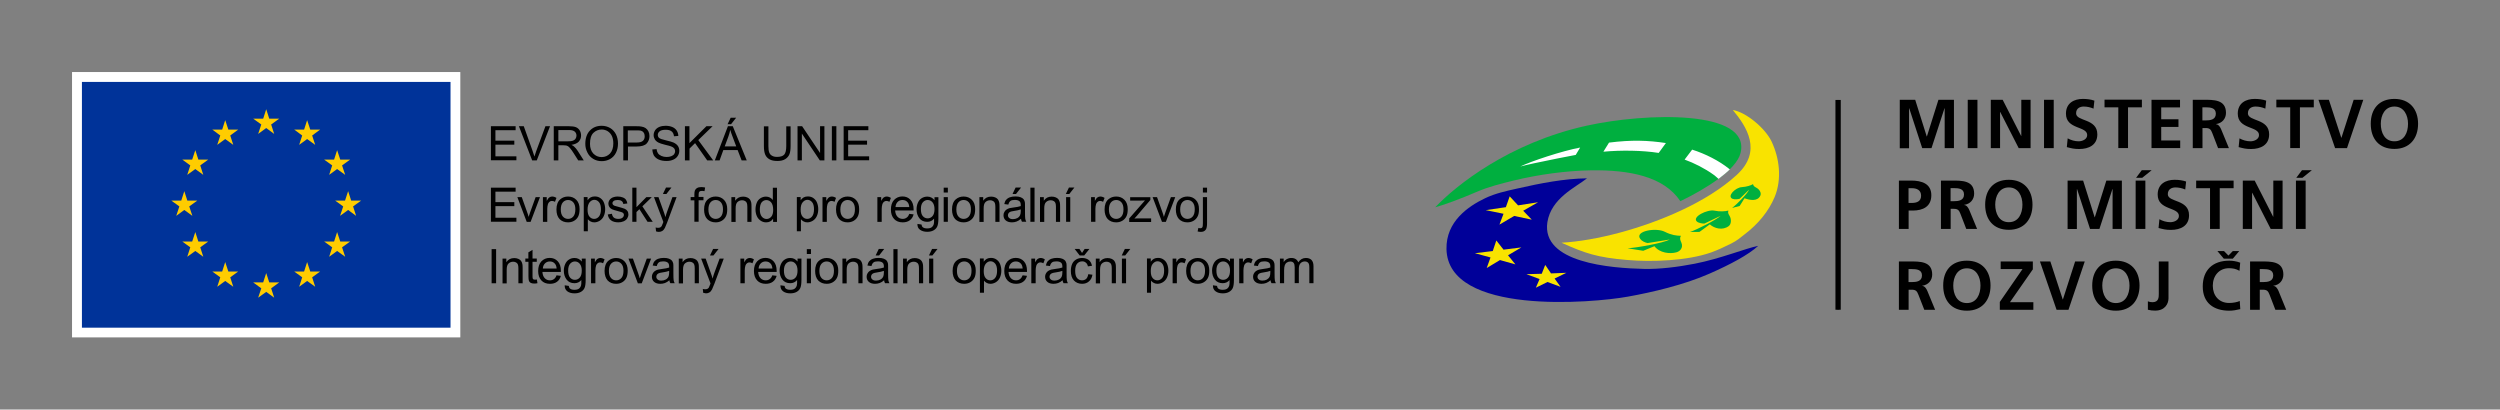 <svg xmlns="http://www.w3.org/2000/svg" width="2883.9" height="472.4" style="enable-background:new 0 0 2883.9 472.4;background:#fff" xml:space="preserve"><rect width="100%" height="100%" fill="#808080" stroke="none"/><style>.st3,.st4{fill-rule:evenodd;clip-rule:evenodd;fill:#f9e300}.st4{fill:#00af3f}</style><g id="Logo_MMR"><path d="M2191.4 115.1h17.9l13.3 42.3h.2l13.3-42.3h17.9v55.8h-10.7v-46h-.2l-15 46h-10.7l-15-46-.2.2V171h-10.7v-55.9zm78.5 0h11.2v55.8h-11.2v-55.8zm26.6 0h13.7l21.3 41.7h.2v-41.7h10.7v55.8h-13.7l-21.3-41.7h-.2v41.7h-10.7v-55.8zm61.4 0h11.2v55.8h-11.2v-55.8zm57.1 10.2c-3.5-1.5-7.4-2.4-11.3-2.4-3.8 0-8.8 1.7-8.8 7.8 0 9.7 24.5 5.6 24.5 24.3 0 12.2-9.7 16.9-20.9 16.9-6.1 0-8.8-.8-14.3-2.2l1-10.1c3.8 2.1 8.2 3.4 12.6 3.4 4.2 0 9.9-2.2 9.9-7.2 0-10.6-24.5-6.2-24.5-24.7 0-12.5 9.7-17 19.5-17 4.8 0 9.3.6 13.3 2l-1 9.2zm28.7-1.5h-16V115h43.1v8.8h-16v47h-11.2v-47zm38.2-8.7h32.9v8.8h-21.7v13.7h19.9v8.8h-19.9V162h21.9v8.8h-33.1v-55.7zm47.5 0h12.1c12 0 26.3-.4 26.3 15.1 0 6.6-4.4 12-11.5 12.9v.2c3 .2 4.8 3.3 5.9 5.8l9 21.8h-12.5l-6.7-17.4c-1.6-4.2-3-5.8-7.7-5.8h-3.6v23.2h-11.2v-55.8zm11.2 23.8h3.7c5.5 0 11.8-.8 11.8-7.8 0-6.7-6.2-7.3-11.8-7.3h-3.7v15.1zm72.6-13.6c-3.5-1.5-7.4-2.4-11.3-2.4-3.8 0-8.8 1.7-8.8 7.8 0 9.7 24.5 5.6 24.5 24.3 0 12.2-9.7 16.9-20.9 16.9-6.1 0-8.8-.8-14.3-2.2l1-10.1c3.8 2.1 8.2 3.4 12.6 3.4 4.2 0 9.9-2.2 9.9-7.2 0-10.6-24.5-6.2-24.5-24.7 0-12.5 9.7-17 19.5-17 4.8 0 9.3.6 13.3 2l-1 9.2zm28.7-1.5h-16V115h43.2v8.8h-16v47h-11.2v-47zm32.6-8.7h12l14.3 43.8h.2l14.1-43.8h11.1l-18.8 55.8h-13.7l-19.2-55.8zm87.6-1c17.5 0 27.3 11.8 27.3 28.7s-9.7 29-27.3 29c-17.9 0-27.3-11.9-27.3-29s9.5-28.7 27.3-28.7zm0 48.9c11.4 0 15.7-10.1 15.7-20.2 0-9.8-4.6-19.9-15.7-19.9s-15.7 10.1-15.7 19.9c0 10.1 4.3 20.2 15.7 20.2zm-571.6 45.3h14.1c12.1 0 23.3 3.5 23.3 16.9 0 13-9.5 17.7-21.5 17.7h-4.7v21.2h-11.2v-55.8zm11.1 25.8h3.9c5.6 0 10.6-1.8 10.6-8.3 0-6.5-4.9-8.7-10.6-8.7h-3.9v17zm37.3-25.8h12.1c12 0 26.3-.4 26.3 15.1 0 6.6-4.4 12-11.5 12.9v.2c3 .2 4.8 3.3 5.9 5.8l9 21.8h-12.5l-6.7-17.4c-1.6-4.2-3-5.8-7.7-5.8h-3.6v23.2H2239v-55.8zm11.2 23.8h3.7c5.5 0 11.8-.8 11.8-7.8 0-6.7-6.2-7.3-11.8-7.3h-3.7v15.1zm67.2-24.7c17.5 0 27.3 11.8 27.3 28.7s-9.7 29-27.3 29c-17.9 0-27.3-11.9-27.3-29s9.6-28.7 27.3-28.7zm0 48.9c11.4 0 15.7-10.2 15.7-20.2 0-9.8-4.6-19.9-15.7-19.9s-15.7 10.1-15.7 19.9c.1 10 4.3 20.2 15.7 20.2zm67.8-48h17.9l13.3 42.3h.2l13.3-42.3h17.9v55.8H2437v-46h-.2l-15 46H2411l-15-46-.2.2v45.9h-10.7v-55.9zm78.5 0h11.2v55.8h-11.2v-55.8zm7.1-12h11.4l-10.9 8.8h-7.1l6.6-8.8zm50.1 22.3c-3.5-1.5-7.4-2.4-11.3-2.4-3.8 0-8.8 1.7-8.8 7.8 0 9.7 24.5 5.6 24.5 24.3 0 12.2-9.7 16.9-20.9 16.9-6.1 0-8.8-.8-14.3-2.2l1-10.1c3.8 2.1 8.2 3.4 12.6 3.4 4.2 0 9.9-2.2 9.9-7.2 0-10.6-24.5-6.2-24.5-24.7 0-12.5 9.7-17 19.5-17 4.8 0 9.3.6 13.3 2l-1 9.2zm28.6-1.5h-16v-8.8h43.2v8.8h-16v47h-11.2v-47zm37.8-8.8h13.7l21.3 41.7h.2v-41.7h10.7v55.8h-13.7l-21.3-41.7h-.2v41.7h-10.7v-55.8zm61.3 0h11.2v55.8h-11.2v-55.8zm7-12h11.4l-10.9 8.8h-7.1l6.6-8.8zm-465 105.3h12.1c12 0 26.3-.4 26.3 15.1 0 6.6-4.4 12-11.5 12.9v.2c3 .2 4.8 3.3 5.9 5.8l9 21.8h-12.5L2213 340c-1.6-4.2-3-5.8-7.7-5.8h-3.6v23.2h-11.2v-55.8zm11.1 23.8h3.7c5.5 0 11.8-.8 11.8-7.7 0-6.7-6.2-7.3-11.8-7.3h-3.7v15zm67.3-24.7c17.5 0 27.3 11.8 27.3 28.7s-9.7 29-27.3 29c-17.9 0-27.3-11.9-27.3-29-.1-17.2 9.5-28.7 27.3-28.7zm0 48.9c11.4 0 15.7-10.2 15.7-20.2 0-9.8-4.6-19.9-15.7-19.9s-15.7 10.1-15.7 19.9c0 10 4.2 20.2 15.7 20.2zm38-1.3 26.2-37.9h-25.2v-8.8h37.1v9.1l-26.4 37.9h27v8.8h-38.7v-9.1zm46.3-46.7h12l14.3 43.8h.2l14.1-43.8h11.1l-18.8 55.8h-13.7l-19.2-55.8zm87.6-.9c17.5 0 27.3 11.8 27.3 28.7s-9.7 29-27.3 29c-17.9 0-27.3-11.9-27.3-29 0-17.2 9.6-28.7 27.3-28.7zm0 48.9c11.4 0 15.7-10.2 15.7-20.2 0-9.8-4.6-19.9-15.7-19.9s-15.7 10.1-15.7 19.9c.1 10 4.3 20.2 15.7 20.2zm36.9-2c1.5.6 3.1 1 5.3 1 7.3 0 7.3-5.8 7.3-9.8v-37.2h11.2v42.5c0 5.9-3.8 14.2-15.3 14.2-3 0-5.4-.2-8.5-1v-9.7zm106.6 9c-4.1 1-8.5 1.8-12.7 1.8-18.1 0-30.6-9-30.6-27.9 0-19.1 11.7-29.8 30.6-29.8 3.7 0 8.5.7 12.6 2.3l-.8 9.4c-4.2-2.4-8.1-3-12.1-3-11.5 0-18.7 8.8-18.7 20.2 0 11.3 7 19.9 18.9 19.9 4.4 0 9.6-1 12.2-2.3l.6 9.4zm-19-58.2-7.4-8.8h7.6l5.1 5.2 5.1-5.2h7.4l-7.4 8.8h-10.4zm30.3 3.2h12.1c12 0 26.3-.4 26.3 15.1 0 6.6-4.4 12-11.5 12.9v.2c3 .2 4.8 3.3 5.9 5.8l8.9 21.8h-12.5l-6.7-17.4c-1.6-4.2-3-5.8-7.7-5.8h-3.6v23.2h-11.2v-55.8zm11.2 23.8h3.7c5.5 0 11.8-.8 11.8-7.7 0-6.7-6.2-7.3-11.8-7.3h-3.7v15z" id="Text_1_"/><g id="MMR"><path style="fill:#009;stroke:#1d1d1b;stroke-miterlimit:10" d="M2120.3 115.3v242.2"/><path d="M1830.7 205.7c-26.6.4-53.3 5.6-80.5 11.8-12.9 2.9-25.2 5.5-37.1 11.2-19.4 9.3-45.1 26.7-44.5 58.6 1.6 76.8 168.5 62.3 209.2 54.9 28-5 65.1-13.7 94.1-26.5 24.1-10.6 45-21.7 56.3-32.1-14.7 2.9-43.1 14.7-73.2 20.6-19.9 3.9-41.1 6.4-58.3 6-38.7-.9-118.8-6.9-111.7-53.9 4.4-27.8 32.7-40.2 45.7-50.6z" style="fill-rule:evenodd;clip-rule:evenodd;fill:#009"/><path class="st3" d="M1801.3 280c40.2-2.3 93.4-16.4 138.1-37.3 24.6-11.5 46.9-25.2 63.9-40.8 30.4-27.7 11.2-56.2-4.4-75 15.6 2.6 37.5 21.2 44.7 36.3 9.2 19.4 12.1 43.6 3.5 64.2-6.7 16.1-18.9 31-34.3 42.7-6.2 4.8-8.6 7.2-15.7 10.8-8.8 4.4-16 7.7-23.2 10.3-27.5 9.7-68.2 11.2-96.8 8.7-34.8-2.9-48.9-7.8-75.8-19.9z"/><path class="st4" d="M1938.4 232.1c-19-28.6-58.7-36.3-103.5-35.6-28.4.5-59.6 4.7-88.5 11.7-15.2 3.7-29.4 7.3-43.1 13.2-16.7 7.2-36.1 14.6-47.7 17.7 23.6-24.8 84.9-74.4 175.1-94.2 67.8-14.9 189.7-18.8 177.1 31.7-4.8 19.4-40 41.3-69.4 55.5z"/><path class="st3" d="m1737.1 239-23.2 3.4 20.5 4.2-4.7 12.5 17-10 20.3 4.3-9.9-10.3 17.2-9.8-23.1 3.6-9.7-10.4-4.4 12.5zm-15.1 50.6-20.6 2.5 18 4.9-4.4 12.2 15.3-9.2 17.8 5-8.5-10.5 15.4-9.1-20.6 2.6-8.3-10.6-4.1 12.2zm56.5 26.2-17.7.5 15.2 5.6-4.3 10 13.4-6.6 15.1 5.6-6.9-9.6 13.6-6.6-17.7.7-6.7-9.8-4 10.2z"/><path d="m1995.5 195.4-.8-.6c-11.5-9.3-27.5-17.4-42.7-22.2l-8.7 11.5c10.6 3.8 23.1 10 33.5 17.5 1.6 1.2 3.5 2.8 5.1 4.3l.5.5c4.3-3.2 10.7-8.5 13.1-11zm-73.8-30.4c-20.6-3.1-39.4-3.8-65.6-.5l-6.5 10.5c20.3-1.9 44.9-1.6 63.8 1.4l8.3-11.4zm-98.9 5.2-5.1 8.5c-8.9 1.6-30.3 5.9-48.3 9.7-7.2 1.5-10.9 2.5-15.7 3.7 12.1-6 48.6-18.1 69.1-21.9z" style="fill:#fff;fill-rule:evenodd;clip-rule:evenodd"/><path class="st4" d="M1939 272c-1.6 2.9-.8 4.8.6 8 2.4 5.8-1.6 10-5.9 11.1-7.3 2-19.3.8-25.2-7.1l-12.9 5.3-18.2-2.9c10.6-.5 41.6-6.1 48.8-10.1l-25.7 4.1c-3-.7-6.6-2.2-8.5-5-6.4-8.9 18.4-13.2 28.5-8 7.4 3.8 13.8 4.6 18.5 4.6zm54.8-29.1c-.8 2.6 0 3.8 1.3 6 2.4 3.9 2.1 9.7-.9 11.9-7.1 5.3-16.5 2.8-21.8-2l-11.9 8.7-10.9.1c7.8-2.7 30.2-13.9 35.2-18.6l-18.7 8.9c-2.3.1-7-.7-8.7-2.4-5.8-5.4 12.2-14.2 20.3-12.5 6 1.3 12.6.9 16.1-.1zm28.4-30.5c.5 2.1 1.5 2.9 3.8 4.1 3.6 1.9 6.1 5.9 4.7 9.1-3.1 6.9-11.8 5.5-18.3 3.1l-5.6 8.9-8.7 2.3c5-3.7 17.8-16.6 19.6-21.1l-10.9 10.5c-1.8.6-5.9 1-8.1.1-7.1-2.8 3.2-13.1 10.5-13.5 5.6-.4 10.7-2 13-3.5z"/><path d="M2117.3 115.3h6.1v242h-6.1z"/></g></g><g id="Logo_EU"><path d="M566.3 185v-39.4h28.5v4.6h-23.3v12.1h21.8v4.6h-21.8v13.4h24.2v4.6h-29.4zm47.6 0-15.3-39.4h5.6l10.2 28.6c.8 2.3 1.5 4.4 2.1 6.4.6-2.1 1.3-4.3 2.1-6.4l10.6-28.6h5.3L619.2 185h-5.3zm24.9 0v-39.4h17.5c3.5 0 6.2.4 8 1.1 1.8.7 3.3 2 4.4 3.7 1.1 1.8 1.6 3.8 1.6 5.9 0 2.8-.9 5.1-2.7 7.1-1.8 1.9-4.6 3.1-8.4 3.7 1.4.7 2.4 1.3 3.1 2 1.5 1.4 3 3.1 4.3 5.2l6.8 10.7H667l-5.2-8.2c-1.5-2.4-2.8-4.2-3.8-5.4-1-1.3-1.9-2.1-2.6-2.6-.8-.5-1.6-.8-2.4-1-.6-.1-1.6-.2-2.9-.2h-6V185h-5.3zm5.3-22h11.2c2.4 0 4.2-.2 5.6-.7 1.3-.5 2.4-1.3 3.1-2.4.7-1.1 1-2.3 1-3.5 0-1.9-.7-3.4-2-4.6-1.4-1.2-3.5-1.8-6.4-1.8h-12.5v13zm31.1 2.9c0-6.5 1.8-11.7 5.3-15.3 3.5-3.7 8-5.5 13.6-5.5 3.6 0 6.9.9 9.8 2.6 2.9 1.7 5.1 4.2 6.7 7.3 1.5 3.1 2.3 6.6 2.3 10.6s-.8 7.6-2.4 10.7c-1.6 3.2-3.9 5.5-6.8 7.2-3 1.6-6.1 2.4-9.6 2.4-3.7 0-7-.9-9.9-2.7-2.9-1.8-5.1-4.2-6.6-7.3-1.7-3.3-2.4-6.6-2.4-10zm5.4 0c0 4.7 1.3 8.5 3.8 11.2 2.6 2.7 5.8 4.1 9.6 4.1 3.9 0 7.1-1.4 9.7-4.1 2.5-2.8 3.8-6.7 3.8-11.7 0-3.2-.5-6-1.6-8.4-1.1-2.4-2.7-4.2-4.8-5.6-2.1-1.3-4.4-2-7-2-3.7 0-6.9 1.3-9.5 3.8-2.7 2.6-4 6.8-4 12.7zM719 185v-39.4h14.9c2.6 0 4.6.1 6 .4 1.9.3 3.6.9 4.9 1.8 1.3.9 2.4 2.2 3.2 3.8.8 1.6 1.2 3.4 1.2 5.4 0 3.3-1.1 6.2-3.2 8.5s-6 3.5-11.5 3.5h-10.1v16H719zm5.2-20.6h10.2c3.4 0 5.8-.6 7.2-1.9 1.4-1.3 2.1-3 2.1-5.3 0-1.6-.4-3.1-1.2-4.2-.8-1.2-1.9-1.9-3.3-2.3-.9-.2-2.5-.3-4.9-.3h-10.1v14zm28.3 8 4.9-.4c.2 2 .8 3.6 1.6 4.8.9 1.3 2.2 2.3 4 3.1 1.8.8 3.8 1.2 6 1.2 2 0 3.7-.3 5.3-.9 1.5-.6 2.7-1.4 3.4-2.4.7-1 1.1-2.2 1.1-3.4 0-1.2-.4-2.3-1.1-3.2-.7-.9-1.9-1.7-3.5-2.3-1.1-.4-3.4-1.1-7-1.9-3.6-.9-6.1-1.7-7.6-2.5-1.9-1-3.3-2.2-4.2-3.7-.9-1.5-1.4-3.1-1.4-4.9 0-2 .6-3.8 1.7-5.6 1.1-1.7 2.8-3 4.9-3.9 2.2-.9 4.6-1.3 7.2-1.3 2.9 0 5.5.5 7.7 1.4 2.2.9 3.9 2.3 5.1 4.1 1.2 1.8 1.8 3.9 1.9 6.2l-5 .4c-.3-2.5-1.2-4.4-2.7-5.6-1.5-1.3-3.8-1.9-6.9-1.9-3.2 0-5.4.6-6.9 1.7-1.4 1.2-2.2 2.5-2.2 4.2 0 1.4.5 2.6 1.5 3.5 1 .9 3.6 1.8 7.9 2.8 4.2 1 7.1 1.8 8.7 2.5 2.3 1.1 4 2.4 5.1 4 1.1 1.6 1.6 3.5 1.6 5.6 0 2.1-.6 4.1-1.8 5.9-1.2 1.9-2.9 3.3-5.2 4.3-2.2 1-4.8 1.5-7.6 1.5-3.6 0-6.5-.5-9-1.6-2.4-1-4.3-2.6-5.7-4.7-1-2-1.7-4.4-1.8-7zm37.6 12.6v-39.4h5.2v19.5l19.6-19.5h7.1l-16.5 16 17.2 23.4h-6.9l-14-19.9-6.4 6.3V185h-5.3zm34.5 0 15.1-39.4h5.6l16.1 39.4h-5.9l-4.6-11.9h-16.5l-4.3 11.9h-5.5zm11.4-16.1h13.3l-4.1-10.9c-1.3-3.3-2.2-6-2.8-8.2-.5 2.5-1.2 5-2.1 7.5l-4.3 11.6zm3.3-25.6 3.6-7.5h6.3l-5.9 7.5h-4zm67.5 2.4h5.2v22.7c0 4-.4 7.1-1.3 9.4-.9 2.3-2.5 4.2-4.8 5.7s-5.4 2.2-9.2 2.2c-3.7 0-6.7-.6-9-1.9-2.3-1.3-4-3.1-5-5.5s-1.5-5.7-1.5-9.9v-22.7h5.2v22.7c0 3.4.3 5.9 1 7.6.6 1.6 1.7 2.9 3.3 3.7 1.5.9 3.4 1.3 5.7 1.3 3.8 0 6.6-.9 8.2-2.6 1.6-1.7 2.4-5.1 2.4-10v-22.7zM920 185v-39.4h5.3l20.7 30.9v-30.9h5V185h-5.3L925 154.1V185h-5zm39.6 0v-39.4h5.2V185h-5.2zm13.6 0v-39.4h28.5v4.6h-23.3v12.1h21.8v4.6h-21.8v13.4h24.2v4.6h-29.4zm-406.9 70.9v-39.4h28.5v4.6h-23.3v12.1h21.8v4.6h-21.8v13.4h24.2v4.6h-29.4zm41.3 0-10.8-28.5h5.1l6.1 17.1c.7 1.8 1.3 3.8 1.8 5.7.4-1.5 1-3.3 1.8-5.4l6.3-17.4h5l-10.8 28.5h-4.5zm18.7 0v-28.5h4.4v4.3c1.1-2 2.1-3.4 3.1-4 .9-.6 2-1 3.1-1 1.6 0 3.3.5 5 1.6l-1.7 4.5c-1.2-.7-2.4-1-3.5-1s-2 .3-2.8 1c-.8.6-1.4 1.5-1.8 2.6-.5 1.7-.8 3.6-.8 5.6v14.9h-5zm15.6-14.3c0-5.3 1.5-9.2 4.4-11.7 2.5-2.1 5.4-3.2 9-3.2 3.9 0 7.1 1.3 9.6 3.9 2.5 2.6 3.7 6.1 3.7 10.6 0 3.7-.6 6.6-1.7 8.7-1.1 2.1-2.7 3.7-4.8 4.9-2.1 1.2-4.4 1.7-6.9 1.7-4 0-7.2-1.3-9.7-3.8-2.4-2.6-3.6-6.2-3.6-11.1zm5 0c0 3.7.8 6.4 2.4 8.2 1.6 1.8 3.6 2.7 6 2.7s4.4-.9 6-2.7c1.6-1.8 2.4-4.6 2.4-8.4 0-3.5-.8-6.2-2.4-8-1.6-1.8-3.6-2.7-6-2.7s-4.4.9-6 2.7c-1.6 1.9-2.4 4.6-2.4 8.2zm26.5 25.2v-39.5h4.4v3.7c1-1.5 2.2-2.5 3.5-3.3 1.3-.7 2.9-1.1 4.8-1.1 2.4 0 4.6.6 6.4 1.9 1.9 1.3 3.3 3 4.2 5.3.9 2.3 1.4 4.8 1.4 7.5 0 2.9-.5 5.5-1.6 7.9-1 2.3-2.6 4.1-4.6 5.4-2 1.2-4.1 1.9-6.3 1.9-1.6 0-3.1-.3-4.3-1-1.3-.7-2.3-1.5-3.2-2.6v13.9h-4.7zm4.4-25c0 3.7.7 6.4 2.2 8.1 1.5 1.8 3.3 2.6 5.4 2.6 2.1 0 4-.9 5.5-2.7 1.5-1.8 2.3-4.6 2.3-8.4 0-3.6-.7-6.4-2.2-8.2-1.5-1.8-3.3-2.7-5.4-2.7-2.1 0-3.9 1-5.5 2.9-1.5 1.9-2.3 4.7-2.3 8.4zm23.3 5.6 4.8-.8c.3 1.9 1 3.4 2.2 4.4 1.2 1 2.9 1.5 5.1 1.5 2.2 0 3.9-.5 4.9-1.4 1.1-.9 1.6-2 1.6-3.2 0-1.1-.5-2-1.4-2.6-.7-.4-2.3-1-4.9-1.6-3.5-.9-6-1.7-7.4-2.3-1.4-.7-2.4-1.6-3.1-2.7-.7-1.2-1.1-2.4-1.1-3.8 0-1.3.3-2.4.9-3.5.6-1.1 1.4-2 2.4-2.7.8-.6 1.8-1 3.1-1.4 1.3-.4 2.7-.6 4.2-.6 2.2 0 4.2.3 5.9 1 1.7.6 2.9 1.5 3.7 2.6.8 1.1 1.4 2.6 1.7 4.4l-4.7.6c-.2-1.5-.8-2.6-1.9-3.4-1-.8-2.5-1.2-4.4-1.2-2.2 0-3.8.4-4.8 1.1-.9.7-1.4 1.6-1.4 2.6 0 .6.2 1.2.6 1.7.4.5 1 .9 1.9 1.3.5.2 1.9.6 4.3 1.2 3.4.9 5.8 1.7 7.2 2.2 1.4.6 2.4 1.4 3.2 2.5.8 1.1 1.2 2.5 1.2 4.1 0 1.6-.5 3.1-1.4 4.6-.9 1.4-2.3 2.5-4.1 3.3-1.8.8-3.8 1.2-6 1.2-3.7 0-6.5-.8-8.5-2.3-2.1-1.5-3.3-3.8-3.8-6.8zm28.3 8.5v-39.4h4.8V239l11.4-11.6h6.3L741 238l12 17.9h-6l-9.4-14.6-3.4 3.3v11.3h-4.8zm27.4 11-.5-4.5c1.1.3 2 .4 2.8.4 1.1 0 1.9-.2 2.6-.5.6-.4 1.2-.9 1.6-1.5.3-.5.8-1.7 1.5-3.6.1-.3.2-.7.4-1.2l-10.8-28.6h5.2l5.9 16.5c.8 2.1 1.5 4.3 2.1 6.6.6-2.2 1.2-4.4 2-6.5l6.1-16.6h4.8l-10.8 29c-1.2 3.1-2.1 5.3-2.7 6.5-.9 1.6-1.8 2.8-3 3.5-1.1.7-2.4 1.1-4 1.1-1 0-2-.2-3.2-.6zm7.9-43.1 3.6-7.5h6.3l-5.9 7.5h-4zm36.3 32.1v-24.8h-4.3v-3.8h4.3v-3c0-1.9.2-3.3.5-4.3.5-1.3 1.3-2.3 2.5-3 1.2-.8 2.8-1.2 4.9-1.2 1.4 0 2.9.2 4.5.5l-.7 4.2c-1-.2-2-.3-2.8-.3-1.5 0-2.5.3-3.1.9-.6.6-.9 1.8-.9 3.5v2.6h5.6v3.8h-5.6v24.8H801zm11.2-14.3c0-5.3 1.5-9.2 4.4-11.7 2.5-2.1 5.4-3.2 9-3.2 3.9 0 7.1 1.3 9.6 3.9 2.5 2.6 3.7 6.1 3.7 10.6 0 3.7-.5 6.6-1.7 8.7-1.1 2.1-2.7 3.7-4.8 4.9-2.1 1.2-4.4 1.7-6.9 1.7-4 0-7.2-1.3-9.7-3.8-2.4-2.6-3.6-6.2-3.6-11.1zm5 0c0 3.7.8 6.4 2.4 8.2 1.6 1.8 3.6 2.7 6 2.7s4.4-.9 6-2.7c1.6-1.8 2.4-4.6 2.4-8.4 0-3.5-.8-6.2-2.4-8-1.6-1.8-3.6-2.7-6-2.7s-4.4.9-6 2.7c-1.6 1.9-2.4 4.6-2.4 8.2zm26.5 14.3v-28.5h4.4v4.1c2.1-3.1 5.1-4.7 9.1-4.7 1.7 0 3.3.3 4.7.9 1.4.6 2.5 1.4 3.2 2.4.7 1 1.2 2.2 1.5 3.6.2.9.3 2.5.3 4.7v17.5h-4.8v-17.3c0-2-.2-3.4-.6-4.4-.4-1-1-1.8-2-2.3-1-.6-2.1-.9-3.4-.9-2.1 0-3.8.7-5.3 2s-2.2 3.8-2.2 7.4V256h-4.9zm48.1 0v-3.6c-1.8 2.8-4.5 4.2-8 4.2-2.3 0-4.4-.6-6.3-1.9-1.9-1.3-3.4-3-4.4-5.2-1-2.2-1.6-4.8-1.6-7.7 0-2.8.5-5.4 1.4-7.7.9-2.3 2.4-4.1 4.3-5.3 1.9-1.2 4-1.9 6.4-1.9 1.7 0 3.2.4 4.6 1.1 1.3.7 2.4 1.7 3.3 2.8v-14.1h4.8V256h-4.5zm-15.3-14.2c0 3.7.8 6.4 2.3 8.2 1.5 1.8 3.4 2.7 5.5 2.7s3.9-.9 5.4-2.6c1.5-1.7 2.2-4.4 2.2-7.9 0-3.9-.8-6.8-2.3-8.6-1.5-1.8-3.4-2.7-5.6-2.7-2.1 0-3.9.9-5.4 2.6-1.3 1.7-2.1 4.5-2.1 8.3zm42.7 25.1v-39.5h4.4v3.7c1-1.5 2.2-2.5 3.5-3.3 1.3-.7 2.9-1.1 4.8-1.1 2.4 0 4.6.6 6.4 1.9s3.3 3 4.2 5.3c.9 2.3 1.4 4.8 1.4 7.5 0 2.9-.5 5.5-1.6 7.9-1 2.3-2.6 4.1-4.6 5.4-2 1.2-4.1 1.9-6.3 1.9-1.6 0-3.1-.3-4.3-1-1.3-.7-2.3-1.5-3.2-2.6v13.9h-4.7zm4.4-25c0 3.7.7 6.4 2.2 8.1 1.5 1.8 3.3 2.6 5.4 2.6 2.1 0 4-.9 5.5-2.7 1.5-1.8 2.3-4.6 2.3-8.4 0-3.6-.7-6.4-2.2-8.2-1.5-1.8-3.3-2.7-5.4-2.7-2.1 0-3.9 1-5.5 2.9s-2.3 4.7-2.3 8.4zm25.2 14.1v-28.5h4.4v4.3c1.1-2 2.1-3.4 3.1-4 .9-.6 2-1 3.1-1 1.6 0 3.3.5 5 1.6l-1.7 4.5c-1.2-.7-2.4-1-3.5-1s-2 .3-2.8 1c-.8.6-1.4 1.5-1.8 2.6-.5 1.7-.8 3.6-.8 5.6v14.9h-5zm15.6-14.3c0-5.3 1.5-9.2 4.4-11.7 2.5-2.1 5.4-3.2 9-3.2 3.9 0 7.1 1.3 9.6 3.9 2.5 2.6 3.7 6.1 3.7 10.6 0 3.7-.5 6.6-1.7 8.7-1.1 2.1-2.7 3.7-4.8 4.9-2.1 1.2-4.4 1.7-6.9 1.7-4 0-7.2-1.3-9.7-3.8-2.3-2.6-3.6-6.2-3.6-11.1zm5 0c0 3.7.8 6.4 2.4 8.2 1.6 1.8 3.6 2.7 6 2.7s4.4-.9 6-2.7c1.6-1.8 2.4-4.6 2.4-8.4 0-3.5-.8-6.2-2.4-8-1.6-1.8-3.6-2.7-6-2.7s-4.4.9-6 2.7c-1.6 1.9-2.4 4.6-2.4 8.2zm42.7 14.3v-28.5h4.4v4.3c1.1-2 2.1-3.4 3.1-4 .9-.6 2-1 3.1-1 1.6 0 3.3.5 5 1.6l-1.7 4.5c-1.2-.7-2.4-1-3.5-1s-2 .3-2.8 1c-.8.6-1.4 1.5-1.8 2.6-.5 1.7-.8 3.6-.8 5.6v14.9h-5zm36.8-9.2 5 .6c-.8 2.9-2.2 5.2-4.4 6.8-2.1 1.6-4.9 2.4-8.2 2.4-4.2 0-7.5-1.3-9.9-3.9-2.4-2.6-3.7-6.2-3.7-10.8 0-4.8 1.2-8.5 3.7-11.2 2.5-2.6 5.7-4 9.6-4 3.8 0 6.9 1.3 9.3 3.9 2.4 2.6 3.6 6.2 3.6 11v1.3h-21.3c.2 3.1 1.1 5.5 2.7 7.2 1.6 1.7 3.6 2.5 6 2.5 1.8 0 3.3-.5 4.5-1.4 1.4-.9 2.3-2.3 3.1-4.4zm-15.9-7.8h15.9c-.2-2.4-.8-4.2-1.8-5.4-1.5-1.9-3.5-2.8-6-2.8-2.2 0-4.1.7-5.6 2.2-1.5 1.5-2.3 3.5-2.5 6zm25.3 19.4 4.7.7c.2 1.5.7 2.5 1.6 3.2 1.2.9 2.8 1.3 4.9 1.3 2.2 0 4-.4 5.2-1.3 1.2-.9 2-2.1 2.5-3.8.3-1 .4-3.1.3-6.2-2.1 2.5-4.7 3.7-7.9 3.7-3.9 0-7-1.4-9.1-4.2-2.1-2.8-3.2-6.2-3.2-10.2 0-2.7.5-5.2 1.5-7.5s2.4-4.1 4.3-5.3 4.1-1.9 6.6-1.9c3.4 0 6.1 1.4 8.3 4.1v-3.4h4.5V252c0 4.4-.5 7.6-1.4 9.4-.9 1.9-2.3 3.3-4.3 4.4-2 1.1-4.4 1.6-7.2 1.6-3.4 0-6.1-.8-8.2-2.3-2.2-1.4-3.2-3.8-3.1-6.8zm4-17.2c0 3.7.7 6.5 2.2 8.2 1.5 1.7 3.3 2.6 5.6 2.6 2.2 0 4.1-.9 5.6-2.6 1.5-1.7 2.3-4.4 2.3-8 0-3.5-.8-6.1-2.3-7.9-1.5-1.8-3.4-2.7-5.6-2.7-2.1 0-4 .9-5.5 2.6-1.6 1.8-2.3 4.4-2.3 7.8zm26.3-19v-5.6h4.8v5.6h-4.8zm0 33.8v-28.5h4.8v28.5h-4.8zm9.6-14.3c0-5.3 1.5-9.2 4.4-11.7 2.5-2.1 5.4-3.2 9-3.2 3.9 0 7.1 1.3 9.6 3.9 2.5 2.6 3.7 6.1 3.7 10.6 0 3.7-.5 6.6-1.7 8.7-1.1 2.1-2.7 3.7-4.8 4.9-2.1 1.2-4.4 1.7-6.9 1.7-4 0-7.2-1.3-9.7-3.8-2.3-2.6-3.6-6.2-3.6-11.1zm5 0c0 3.7.8 6.4 2.4 8.2 1.6 1.8 3.6 2.7 6 2.7s4.4-.9 6-2.7c1.6-1.8 2.4-4.6 2.4-8.4 0-3.5-.8-6.2-2.4-8-1.6-1.8-3.6-2.7-6-2.7s-4.4.9-6 2.7c-1.6 1.9-2.4 4.6-2.4 8.2zm26.6 14.3v-28.5h4.4v4.1c2.1-3.1 5.1-4.7 9.1-4.7 1.7 0 3.3.3 4.7.9 1.4.6 2.5 1.4 3.2 2.4.7 1 1.2 2.2 1.5 3.6.2.9.3 2.5.3 4.7v17.5h-4.8v-17.3c0-2-.2-3.4-.6-4.4-.4-1-1-1.8-2-2.3-1-.6-2.1-.9-3.4-.9-2.1 0-3.8.7-5.3 2s-2.2 3.8-2.2 7.4V256h-4.9zm48-3.5c-1.8 1.5-3.5 2.6-5.2 3.2-1.7.6-3.4.9-5.3.9-3.1 0-5.5-.8-7.2-2.3-1.7-1.5-2.5-3.5-2.5-5.9 0-1.4.3-2.7 1-3.8.6-1.2 1.5-2.1 2.5-2.8 1-.7 2.2-1.2 3.5-1.6.9-.2 2.4-.5 4.3-.7 3.9-.5 6.8-1 8.6-1.7v-1.3c0-2-.5-3.4-1.4-4.2-1.2-1.1-3.1-1.6-5.5-1.6-2.3 0-4 .4-5 1.2-1.1.8-1.9 2.2-2.4 4.2l-4.7-.6c.4-2 1.1-3.7 2.1-4.9 1-1.2 2.4-2.2 4.3-2.9 1.9-.7 4-1 6.5-1 2.4 0 4.4.3 5.9.9 1.5.6 2.6 1.3 3.4 2.2.7.9 1.2 2 1.5 3.3.2.8.2 2.3.2 4.5v6.4c0 4.5.1 7.3.3 8.5.2 1.2.6 2.3 1.2 3.4h-5c-.6-.9-.9-2.1-1.1-3.4zm-.4-10.8c-1.8.7-4.4 1.3-7.9 1.8-2 .3-3.4.6-4.2 1-.8.4-1.5.9-1.9 1.6-.4.7-.7 1.5-.7 2.3 0 1.3.5 2.4 1.5 3.2 1 .9 2.4 1.3 4.3 1.3s3.5-.4 5-1.2c1.5-.8 2.5-1.9 3.2-3.3.5-1.1.8-2.7.8-4.8v-1.9zm-9.4-17.8 3.6-7.5h6.3l-5.9 7.5h-4zm20.6 32.1v-39.4h4.8v39.4h-4.8zm11.1 0v-28.5h4.4v4.1c2.1-3.1 5.1-4.7 9.1-4.7 1.7 0 3.3.3 4.7.9 1.4.6 2.5 1.4 3.2 2.4.7 1 1.2 2.2 1.5 3.6.2.9.3 2.5.3 4.7v17.5h-4.8v-17.3c0-2-.2-3.4-.6-4.4-.4-1-1-1.8-2-2.3-1-.6-2.1-.9-3.4-.9-2.1 0-3.8.7-5.3 2s-2.2 3.8-2.2 7.4V256h-4.9zm29.8-32.1 3.6-7.5h6.3l-5.9 7.5h-4zm.3 32.1v-28.5h4.8v28.5h-4.8zm28.8 0v-28.5h4.4v4.3c1.1-2 2.1-3.4 3.1-4 .9-.6 2-1 3.1-1 1.6 0 3.3.5 5 1.6l-1.7 4.5c-1.2-.7-2.4-1-3.5-1s-2 .3-2.8 1c-.8.6-1.4 1.5-1.8 2.6-.5 1.7-.8 3.6-.8 5.6v14.9h-5zm15.6-14.3c0-5.3 1.5-9.2 4.4-11.7 2.5-2.1 5.4-3.2 9-3.2 3.9 0 7.1 1.3 9.6 3.9 2.5 2.6 3.7 6.1 3.7 10.6 0 3.7-.5 6.6-1.7 8.7-1.1 2.1-2.7 3.7-4.8 4.9-2.1 1.2-4.4 1.7-6.9 1.7-4 0-7.2-1.3-9.7-3.8-2.3-2.6-3.6-6.2-3.6-11.1zm5 0c0 3.7.8 6.4 2.4 8.2 1.6 1.8 3.6 2.7 6 2.7s4.4-.9 6-2.7c1.6-1.8 2.4-4.6 2.4-8.4 0-3.5-.8-6.2-2.4-8-1.6-1.8-3.6-2.7-6-2.7s-4.4.9-6 2.7c-1.6 1.9-2.4 4.6-2.4 8.2zm23.4 14.3V252l18.2-20.8c-2.1.1-3.9.2-5.5.2h-11.6v-3.9h23.3v3.2l-15.4 18.1-3 3.3c2.2-.2 4.2-.2 6.1-.2h13.2v4.2h-25.3zm37.8 0-10.8-28.5h5.1l6.1 17.1c.7 1.8 1.3 3.8 1.8 5.7.4-1.5 1-3.3 1.8-5.4l6.3-17.4h5l-10.8 28.5h-4.5zm16-14.3c0-5.3 1.5-9.2 4.4-11.7 2.5-2.1 5.4-3.2 9-3.2 3.9 0 7.1 1.3 9.6 3.9 2.5 2.6 3.7 6.1 3.7 10.6 0 3.7-.5 6.6-1.7 8.7-1.1 2.1-2.7 3.7-4.8 4.9-2.1 1.2-4.4 1.7-6.9 1.7-4 0-7.2-1.3-9.7-3.8-2.3-2.6-3.6-6.2-3.6-11.1zm5 0c0 3.7.8 6.4 2.4 8.2 1.6 1.8 3.6 2.7 6 2.7s4.4-.9 6-2.7c1.6-1.8 2.4-4.6 2.4-8.4 0-3.5-.8-6.2-2.4-8-1.6-1.8-3.6-2.7-6-2.7s-4.4.9-6 2.7c-1.6 1.9-2.4 4.6-2.4 8.2zm20.1 25.4.9-4.1c1 .3 1.7.4 2.3.4 1 0 1.7-.3 2.2-1 .5-.7.7-2.3.7-4.9v-30h4.8v30.1c0 3.5-.5 6-1.4 7.3-1.2 1.8-3.1 2.7-5.8 2.7-1.3 0-2.5-.2-3.7-.5zm6.1-44.9v-5.6h4.8v5.6h-4.8zM567.1 326.8v-39.4h5.2v39.4h-5.2zm12.6 0v-28.5h4.4v4.1c2.1-3.1 5.1-4.7 9.1-4.7 1.7 0 3.3.3 4.7.9 1.4.6 2.5 1.4 3.2 2.4.7 1 1.2 2.2 1.5 3.6.2.9.3 2.5.3 4.7v17.5H598v-17.3c0-2-.2-3.4-.6-4.4-.4-1-1-1.8-2-2.3-1-.6-2.1-.9-3.4-.9-2.1 0-3.8.7-5.3 2s-2.2 3.8-2.2 7.4v15.6h-4.8zm39.6-4.4.7 4.3c-1.4.3-2.6.4-3.7.4-1.8 0-3.1-.3-4.1-.8-1-.6-1.6-1.3-2-2.2-.4-.9-.6-2.8-.6-5.7V302H606v-3.8h3.5v-7.1l4.8-2.9v10h4.9v3.8h-4.9v16.7c0 1.4.1 2.3.3 2.7.2.4.4.7.8.9.4.2.9.3 1.7.3.6 0 1.3 0 2.2-.2zm22.7-4.8 5 .6c-.8 2.9-2.2 5.2-4.4 6.8-2.1 1.6-4.9 2.4-8.2 2.4-4.2 0-7.5-1.3-9.9-3.9-2.4-2.6-3.7-6.2-3.7-10.8 0-4.8 1.2-8.5 3.7-11.2 2.5-2.6 5.7-4 9.6-4 3.8 0 6.9 1.3 9.3 3.9 2.4 2.6 3.6 6.2 3.6 11v1.3h-21.3c.2 3.1 1.1 5.5 2.7 7.2 1.6 1.7 3.6 2.5 6 2.5 1.8 0 3.3-.5 4.5-1.4 1.4-.9 2.4-2.4 3.1-4.4zm-15.8-7.8h15.9c-.2-2.4-.8-4.2-1.8-5.4-1.5-1.9-3.5-2.8-6-2.8-2.2 0-4.1.7-5.6 2.2-1.5 1.5-2.4 3.5-2.5 6zm25.2 19.3 4.7.7c.2 1.5.7 2.5 1.6 3.2 1.2.9 2.8 1.3 4.9 1.3 2.2 0 4-.4 5.2-1.3 1.2-.9 2-2.1 2.5-3.8.3-1 .4-3.1.3-6.2-2.1 2.5-4.7 3.7-7.9 3.7-3.9 0-7-1.4-9.1-4.2-2.1-2.8-3.2-6.2-3.2-10.2 0-2.7.5-5.2 1.5-7.5s2.4-4.1 4.3-5.3c1.9-1.3 4.1-1.9 6.6-1.9 3.4 0 6.1 1.4 8.3 4.1v-3.4h4.5V323c0 4.4-.5 7.6-1.4 9.4-.9 1.9-2.3 3.3-4.3 4.4-2 1.1-4.4 1.6-7.2 1.6-3.4 0-6.1-.8-8.2-2.3-2.1-1.6-3.2-3.9-3.1-7zm4-17.1c0 3.7.7 6.5 2.2 8.2 1.5 1.7 3.3 2.6 5.6 2.6 2.2 0 4.1-.9 5.6-2.6 1.5-1.7 2.3-4.4 2.3-8 0-3.5-.8-6.1-2.3-7.9-1.5-1.8-3.4-2.7-5.6-2.7-2.1 0-4 .9-5.5 2.6-1.5 1.8-2.3 4.4-2.3 7.8zm26.4 14.8v-28.5h4.4v4.3c1.1-2 2.1-3.4 3.1-4 .9-.6 2-1 3.1-1 1.6 0 3.3.5 5 1.6l-1.7 4.5c-1.2-.7-2.4-1-3.5-1s-2 .3-2.8 1c-.8.6-1.4 1.5-1.8 2.6-.5 1.7-.8 3.6-.8 5.6v14.9h-5zm15.6-14.3c0-5.3 1.5-9.2 4.4-11.7 2.5-2.1 5.4-3.2 9-3.2 3.9 0 7.1 1.3 9.6 3.9 2.5 2.6 3.7 6.1 3.7 10.6 0 3.7-.6 6.6-1.7 8.7-1.1 2.1-2.7 3.7-4.8 4.9-2.1 1.2-4.4 1.7-6.9 1.7-4 0-7.2-1.3-9.7-3.8-2.3-2.6-3.6-6.3-3.6-11.1zm5 0c0 3.7.8 6.4 2.4 8.2 1.6 1.8 3.6 2.7 6 2.7s4.4-.9 6-2.7c1.6-1.8 2.4-4.6 2.4-8.4 0-3.5-.8-6.2-2.4-8-1.6-1.8-3.6-2.7-6-2.7s-4.4.9-6 2.7c-1.6 1.8-2.4 4.6-2.4 8.2zm33.4 14.3L725 298.3h5.1l6.1 17.1c.7 1.8 1.3 3.8 1.8 5.7.4-1.5 1-3.3 1.8-5.4l6.3-17.4h5l-10.8 28.5h-4.5zm36.4-3.5c-1.8 1.5-3.5 2.6-5.2 3.2-1.7.6-3.4.9-5.3.9-3.1 0-5.5-.8-7.2-2.3-1.7-1.5-2.5-3.5-2.5-5.9 0-1.4.3-2.7 1-3.8.6-1.2 1.5-2.1 2.5-2.8 1-.7 2.2-1.2 3.5-1.6.9-.2 2.4-.5 4.3-.7 3.9-.5 6.8-1 8.6-1.7v-1.3c0-2-.5-3.4-1.4-4.2-1.2-1.1-3.1-1.6-5.5-1.6-2.3 0-4 .4-5 1.2-1.1.8-1.9 2.2-2.4 4.2l-4.7-.6c.4-2 1.1-3.7 2.1-4.9 1-1.2 2.4-2.2 4.3-2.9 1.9-.7 4-1 6.5-1 2.4 0 4.4.3 5.9.9 1.5.6 2.6 1.3 3.4 2.2.7.9 1.2 2 1.5 3.3.2.8.2 2.3.2 4.5v6.4c0 4.5.1 7.3.3 8.5.2 1.2.6 2.3 1.2 3.4h-5c-.6-.9-1-2.1-1.1-3.4zm-.4-10.8c-1.8.7-4.4 1.3-7.9 1.8-2 .3-3.4.6-4.2 1-.8.4-1.5.9-1.9 1.6-.4.7-.7 1.5-.7 2.3 0 1.3.5 2.4 1.5 3.2 1 .9 2.4 1.3 4.3 1.3s3.5-.4 5-1.2c1.5-.8 2.5-1.9 3.2-3.3.5-1.1.8-2.7.8-4.8v-1.9zm11.2 14.3v-28.5h4.4v4.1c2.1-3.1 5.1-4.7 9.1-4.7 1.7 0 3.3.3 4.7.9 1.4.6 2.5 1.4 3.2 2.4.7 1 1.2 2.2 1.5 3.6.2.9.3 2.5.3 4.7v17.5h-4.8v-17.3c0-2-.2-3.4-.6-4.4-.4-1-1-1.8-2-2.3-1-.6-2.1-.9-3.4-.9-2.1 0-3.8.7-5.3 2s-2.2 3.8-2.2 7.4v15.6H783zm28.2 11-.5-4.5c1.1.3 2 .4 2.8.4 1.1 0 1.9-.2 2.6-.5.6-.4 1.2-.9 1.6-1.5.3-.5.8-1.7 1.5-3.6.1-.3.2-.7.4-1.2l-10.8-28.6h5.2l5.9 16.5c.8 2.1 1.5 4.3 2.1 6.6.6-2.2 1.2-4.4 2-6.5l6.1-16.6h4.8l-10.8 29c-1.2 3.1-2.1 5.3-2.7 6.5-.9 1.6-1.8 2.8-3 3.5-1.1.7-2.4 1.1-4 1.1-1.1-.1-2.1-.3-3.2-.6zm7.8-43.1 3.6-7.5h6.3l-5.9 7.5h-4zm35.1 32.1v-28.5h4.4v4.3c1.1-2 2.1-3.4 3.1-4 .9-.6 2-1 3.1-1 1.6 0 3.3.5 5 1.6l-1.7 4.5c-1.2-.7-2.4-1-3.5-1s-2 .3-2.8 1c-.8.6-1.4 1.5-1.8 2.6-.5 1.7-.8 3.6-.8 5.6v14.9h-5zm36.8-9.2 5 .6c-.8 2.9-2.2 5.2-4.4 6.8-2.1 1.6-4.9 2.4-8.2 2.4-4.2 0-7.5-1.3-9.9-3.9-2.4-2.6-3.7-6.2-3.7-10.8 0-4.8 1.2-8.5 3.7-11.2 2.5-2.6 5.7-4 9.6-4 3.8 0 6.9 1.3 9.3 3.9 2.4 2.6 3.6 6.2 3.6 11v1.3h-21.3c.2 3.1 1.1 5.5 2.7 7.2 1.6 1.7 3.6 2.5 6 2.5 1.8 0 3.3-.5 4.5-1.4 1.4-.9 2.4-2.4 3.1-4.4zm-15.8-7.8H891c-.2-2.4-.8-4.2-1.8-5.4-1.5-1.9-3.5-2.8-6-2.8-2.2 0-4.1.7-5.6 2.2-1.5 1.5-2.4 3.5-2.5 6zm25.2 19.3 4.7.7c.2 1.5.7 2.5 1.6 3.2 1.2.9 2.8 1.3 4.9 1.3 2.2 0 4-.4 5.2-1.3 1.2-.9 2-2.1 2.5-3.8.3-1 .4-3.1.3-6.2-2.1 2.5-4.7 3.7-7.9 3.7-3.9 0-7-1.4-9.1-4.2-2.1-2.8-3.2-6.2-3.2-10.2 0-2.7.5-5.2 1.5-7.5s2.4-4.1 4.3-5.3c1.9-1.3 4.1-1.9 6.6-1.9 3.4 0 6.1 1.4 8.3 4.1v-3.4h4.5V323c0 4.4-.5 7.6-1.4 9.4-.9 1.9-2.3 3.3-4.3 4.4-2 1.1-4.4 1.6-7.2 1.6-3.4 0-6.1-.8-8.2-2.3-2.2-1.6-3.2-3.9-3.1-7zm4-17.1c0 3.7.7 6.5 2.2 8.2 1.5 1.7 3.3 2.6 5.6 2.6 2.2 0 4.1-.9 5.6-2.6 1.5-1.7 2.3-4.4 2.3-8 0-3.5-.8-6.1-2.3-7.9-1.5-1.8-3.4-2.7-5.6-2.7-2.1 0-4 .9-5.5 2.6-1.5 1.8-2.3 4.4-2.3 7.8zm26.4-19v-5.6h4.8v5.6h-4.8zm0 33.8v-28.5h4.8v28.5h-4.8zm9.6-14.3c0-5.3 1.5-9.2 4.4-11.7 2.5-2.1 5.4-3.2 9-3.2 3.9 0 7.1 1.3 9.6 3.9 2.5 2.6 3.7 6.1 3.7 10.6 0 3.7-.5 6.6-1.7 8.7-1.1 2.1-2.7 3.7-4.8 4.9-2.1 1.2-4.4 1.7-6.9 1.7-4 0-7.2-1.3-9.7-3.8-2.4-2.6-3.6-6.3-3.6-11.1zm4.9 0c0 3.7.8 6.4 2.4 8.2 1.6 1.8 3.6 2.7 6 2.7s4.4-.9 6-2.7c1.6-1.8 2.4-4.6 2.4-8.4 0-3.5-.8-6.2-2.4-8-1.6-1.8-3.6-2.7-6-2.7s-4.4.9-6 2.7c-1.6 1.8-2.4 4.6-2.4 8.2zm26.6 14.3v-28.5h4.4v4.1c2.1-3.1 5.1-4.7 9.1-4.7 1.7 0 3.3.3 4.7.9 1.4.6 2.5 1.4 3.2 2.4.7 1 1.2 2.2 1.5 3.6.2.9.3 2.5.3 4.7v17.5h-4.8v-17.3c0-2-.2-3.4-.6-4.4-.4-1-1-1.8-2-2.3-1-.6-2.1-.9-3.4-.9-2.1 0-3.8.7-5.3 2s-2.2 3.8-2.2 7.4v15.6h-4.9zm48.1-3.5c-1.8 1.5-3.5 2.6-5.2 3.2-1.7.6-3.4.9-5.3.9-3.1 0-5.5-.8-7.2-2.3-1.7-1.5-2.5-3.5-2.5-5.9 0-1.4.3-2.7 1-3.8.6-1.2 1.5-2.1 2.5-2.8 1-.7 2.2-1.2 3.5-1.6.9-.2 2.4-.5 4.3-.7 3.9-.5 6.8-1 8.6-1.7v-1.3c0-2-.5-3.4-1.4-4.2-1.2-1.1-3.1-1.6-5.5-1.6-2.3 0-4 .4-5 1.2-1.1.8-1.9 2.2-2.4 4.2l-4.7-.6c.4-2 1.1-3.7 2.1-4.9 1-1.2 2.4-2.2 4.3-2.9 1.9-.7 4-1 6.5-1 2.4 0 4.4.3 5.9.9 1.5.6 2.6 1.3 3.4 2.2.7.9 1.2 2 1.5 3.3.2.8.2 2.3.2 4.5v6.4c0 4.5.1 7.3.3 8.5.2 1.2.6 2.3 1.2 3.4h-5c-.7-.9-1-2.1-1.1-3.4zm-.4-10.8c-1.8.7-4.4 1.3-7.9 1.8-2 .3-3.4.6-4.2 1-.8.4-1.5.9-1.9 1.6-.4.7-.7 1.5-.7 2.3 0 1.3.5 2.4 1.5 3.2 1 .9 2.4 1.3 4.3 1.3s3.5-.4 5-1.2c1.5-.8 2.5-1.9 3.2-3.3.5-1.1.8-2.7.8-4.8v-1.9zm-9.4-17.8 3.6-7.5h6.3l-5.9 7.5h-4zm20.5 32.1v-39.4h4.8v39.4h-4.8zm11.1 0v-28.5h4.4v4.1c2.1-3.1 5.1-4.7 9.1-4.7 1.7 0 3.3.3 4.7.9 1.4.6 2.5 1.4 3.2 2.4.7 1 1.2 2.2 1.5 3.6.2.9.3 2.5.3 4.7v17.5h-4.8v-17.3c0-2-.2-3.4-.6-4.4-.4-1-1-1.8-2-2.3-1-.6-2.1-.9-3.4-.9-2.1 0-3.8.7-5.3 2s-2.2 3.8-2.2 7.4v15.6h-4.9zm29.9-32.1 3.6-7.5h6.3l-5.9 7.5h-4zm.2 32.1v-28.5h4.8v28.5h-4.8zm27.1-14.3c0-5.3 1.5-9.2 4.4-11.7 2.5-2.1 5.4-3.2 9-3.2 3.9 0 7.1 1.3 9.6 3.9 2.5 2.6 3.7 6.1 3.7 10.6 0 3.7-.5 6.6-1.7 8.7-1.1 2.1-2.7 3.7-4.8 4.9-2.1 1.2-4.4 1.7-6.9 1.7-4 0-7.2-1.3-9.7-3.8-2.4-2.6-3.6-6.3-3.6-11.1zm5 0c0 3.7.8 6.4 2.4 8.2 1.6 1.8 3.6 2.7 6 2.7s4.4-.9 6-2.7c1.6-1.8 2.4-4.6 2.4-8.4 0-3.5-.8-6.2-2.4-8-1.6-1.8-3.6-2.7-6-2.7s-4.4.9-6 2.7c-1.6 1.8-2.4 4.6-2.4 8.2zm26.5 25.2v-39.5h4.4v3.7c1-1.5 2.2-2.5 3.5-3.3 1.3-.7 2.9-1.1 4.8-1.1 2.4 0 4.6.6 6.4 1.9 1.9 1.3 3.3 3 4.2 5.3.9 2.3 1.4 4.8 1.4 7.5 0 2.9-.5 5.5-1.6 7.9-1 2.3-2.6 4.1-4.6 5.4-2 1.2-4.1 1.9-6.3 1.9-1.6 0-3.1-.3-4.3-1-1.3-.7-2.3-1.5-3.2-2.6v13.9h-4.7zm4.4-25c0 3.7.7 6.4 2.2 8.1 1.5 1.8 3.3 2.6 5.4 2.6 2.1 0 4-.9 5.5-2.7 1.5-1.8 2.3-4.6 2.3-8.4 0-3.6-.7-6.4-2.2-8.2s-3.3-2.7-5.4-2.7c-2.1 0-3.9 1-5.5 2.9-1.5 1.9-2.3 4.7-2.3 8.4zm44.9 4.9 5 .6c-.8 2.9-2.2 5.2-4.4 6.8-2.1 1.6-4.9 2.4-8.2 2.4-4.2 0-7.5-1.3-9.9-3.9-2.4-2.6-3.7-6.2-3.7-10.8 0-4.8 1.2-8.5 3.7-11.2 2.5-2.6 5.7-4 9.6-4 3.8 0 6.9 1.3 9.3 3.9 2.4 2.6 3.6 6.2 3.6 11v1.3h-21.3c.2 3.1 1.1 5.5 2.7 7.2 1.6 1.7 3.6 2.5 6 2.5 1.8 0 3.3-.5 4.5-1.4 1.3-.9 2.3-2.4 3.1-4.4zm-15.9-7.8h15.9c-.2-2.4-.8-4.2-1.8-5.4-1.5-1.9-3.5-2.8-6-2.8-2.2 0-4.1.7-5.6 2.2-1.5 1.5-2.3 3.5-2.5 6zm25.9 17v-28.5h4.4v4.3c1.1-2 2.1-3.4 3.1-4 .9-.6 2-1 3.1-1 1.6 0 3.3.5 5 1.6l-1.7 4.5c-1.2-.7-2.4-1-3.5-1s-2 .3-2.8 1c-.8.6-1.4 1.5-1.8 2.6-.5 1.7-.8 3.6-.8 5.6v14.9h-5zm36.1-3.5c-1.8 1.5-3.5 2.6-5.2 3.2-1.7.6-3.4.9-5.3.9-3.1 0-5.5-.8-7.2-2.3-1.7-1.5-2.5-3.5-2.5-5.9 0-1.4.3-2.7 1-3.8.6-1.2 1.5-2.1 2.5-2.8 1-.7 2.2-1.2 3.5-1.6.9-.2 2.4-.5 4.3-.7 3.9-.5 6.8-1 8.6-1.7v-1.3c0-2-.5-3.4-1.4-4.2-1.2-1.1-3.1-1.6-5.5-1.6-2.3 0-4 .4-5 1.2-1.1.8-1.9 2.2-2.4 4.2l-4.7-.6c.4-2 1.1-3.7 2.1-4.9 1-1.2 2.4-2.2 4.3-2.9 1.9-.7 4-1 6.5-1 2.4 0 4.4.3 5.9.9 1.5.6 2.6 1.3 3.4 2.2.7.9 1.2 2 1.5 3.3.2.8.2 2.3.2 4.5v6.4c0 4.5.1 7.3.3 8.5.2 1.2.6 2.3 1.2 3.4h-5c-.6-.9-1-2.1-1.1-3.4zm-.4-10.8c-1.8.7-4.4 1.3-7.9 1.8-2 .3-3.4.6-4.2 1-.8.4-1.5.9-1.9 1.6-.4.7-.7 1.5-.7 2.3 0 1.3.5 2.4 1.5 3.2 1 .9 2.4 1.3 4.3 1.3s3.5-.4 5-1.2c1.5-.8 2.5-1.9 3.2-3.3.5-1.1.8-2.7.8-4.8v-1.9zm30 3.8 4.8.6c-.5 3.3-1.8 5.8-4 7.7-2.1 1.9-4.8 2.8-7.9 2.8-3.9 0-7-1.3-9.4-3.8-2.4-2.6-3.6-6.2-3.6-11 0-3.1.5-5.8 1.5-8.1s2.6-4 4.7-5.2c2.1-1.2 4.4-1.7 6.8-1.7 3.1 0 5.6.8 7.6 2.3 2 1.6 3.2 3.8 3.8 6.7l-4.7.7c-.4-1.9-1.2-3.4-2.4-4.3-1.1-1-2.5-1.5-4.1-1.5-2.4 0-4.4.9-5.9 2.6-1.5 1.7-2.3 4.5-2.3 8.3 0 3.8.7 6.6 2.2 8.4 1.5 1.7 3.4 2.6 5.7 2.6 1.9 0 3.5-.6 4.8-1.7 1.2-1.2 2-3 2.4-5.4zm-7.2-24.5 3-4.6h5.5l-6 7.5h-5.2l-5.8-7.5h5.5l3 4.6zm15.9 35v-28.5h4.4v4.1c2.1-3.1 5.1-4.7 9.1-4.7 1.7 0 3.3.3 4.7.9 1.4.6 2.5 1.4 3.2 2.4.7 1 1.2 2.2 1.5 3.6.2.9.3 2.5.3 4.7v17.5h-4.8v-17.3c0-2-.2-3.4-.6-4.4-.4-1-1-1.8-2-2.3-1-.6-2.1-.9-3.4-.9-2.1 0-3.8.7-5.3 2s-2.2 3.8-2.2 7.4v15.6h-4.9zm29.9-32.1 3.6-7.5h6.3l-5.9 7.5h-4zm.2 32.1v-28.5h4.8v28.5h-4.8zm28.9 10.9v-39.5h4.4v3.7c1-1.5 2.2-2.5 3.5-3.3 1.3-.7 2.9-1.1 4.8-1.1 2.4 0 4.6.6 6.4 1.9 1.9 1.3 3.3 3 4.2 5.3.9 2.3 1.4 4.8 1.4 7.5 0 2.9-.5 5.5-1.6 7.9-1 2.3-2.6 4.1-4.6 5.4-2 1.2-4.1 1.9-6.3 1.9-1.6 0-3.1-.3-4.3-1-1.3-.7-2.3-1.5-3.2-2.6v13.9h-4.7zm4.4-25c0 3.7.7 6.4 2.2 8.1 1.5 1.8 3.3 2.6 5.4 2.6 2.1 0 4-.9 5.5-2.7 1.5-1.8 2.3-4.6 2.3-8.4 0-3.6-.7-6.4-2.2-8.2-1.5-1.8-3.3-2.7-5.4-2.7-2.1 0-3.9 1-5.5 2.9s-2.3 4.7-2.3 8.4zm25.2 14.1v-28.5h4.3v4.3c1.1-2 2.1-3.4 3.1-4 .9-.6 2-1 3.1-1 1.6 0 3.3.5 5 1.6l-1.7 4.5c-1.2-.7-2.4-1-3.5-1s-2 .3-2.8 1c-.8.6-1.4 1.5-1.8 2.6-.5 1.7-.8 3.6-.8 5.6v14.9h-4.9zm15.6-14.3c0-5.3 1.5-9.2 4.4-11.7 2.5-2.1 5.4-3.2 9-3.2 3.9 0 7.1 1.3 9.6 3.9 2.5 2.6 3.7 6.1 3.7 10.6 0 3.7-.5 6.6-1.7 8.7-1.1 2.1-2.7 3.7-4.8 4.9-2.1 1.2-4.4 1.7-6.9 1.7-4 0-7.2-1.3-9.7-3.8-2.3-2.6-3.6-6.3-3.6-11.1zm5 0c0 3.7.8 6.4 2.4 8.2 1.6 1.8 3.6 2.7 6 2.7s4.4-.9 6-2.7c1.6-1.8 2.4-4.6 2.4-8.4 0-3.5-.8-6.2-2.4-8-1.6-1.8-3.6-2.7-6-2.7s-4.4.9-6 2.7c-1.6 1.8-2.4 4.6-2.4 8.2zm25.9 16.6 4.7.7c.2 1.5.7 2.5 1.6 3.2 1.2.9 2.8 1.3 4.9 1.3 2.2 0 4-.4 5.2-1.3 1.2-.9 2-2.1 2.5-3.8.3-1 .4-3.1.3-6.2-2.1 2.5-4.7 3.7-7.9 3.7-3.9 0-7-1.4-9.1-4.2s-3.2-6.2-3.2-10.2c0-2.7.5-5.2 1.5-7.5s2.4-4.1 4.3-5.3c1.9-1.3 4.1-1.9 6.6-1.9 3.4 0 6.1 1.4 8.3 4.1v-3.4h4.5V323c0 4.4-.5 7.6-1.4 9.4-.9 1.9-2.3 3.3-4.3 4.4-2 1.1-4.4 1.6-7.2 1.6-3.4 0-6.1-.8-8.2-2.3-2.2-1.6-3.2-3.9-3.1-7zm4-17.1c0 3.7.7 6.5 2.2 8.2 1.5 1.7 3.3 2.6 5.6 2.6 2.2 0 4.1-.9 5.6-2.6 1.5-1.7 2.3-4.4 2.3-8 0-3.5-.8-6.1-2.3-7.9-1.5-1.8-3.4-2.7-5.6-2.7-2.1 0-4 .9-5.5 2.6-1.6 1.8-2.3 4.4-2.3 7.8zm26.3 14.8v-28.5h4.3v4.3c1.1-2 2.1-3.4 3.1-4 .9-.6 2-1 3.1-1 1.6 0 3.3.5 5 1.6l-1.7 4.5c-1.2-.7-2.4-1-3.5-1s-2 .3-2.8 1c-.8.6-1.4 1.5-1.8 2.6-.5 1.7-.8 3.6-.8 5.6v14.9h-4.9zm36.2-3.5c-1.8 1.5-3.5 2.6-5.2 3.2-1.7.6-3.4.9-5.3.9-3.1 0-5.5-.8-7.2-2.3-1.7-1.5-2.5-3.5-2.5-5.9 0-1.4.3-2.7 1-3.8.6-1.2 1.5-2.1 2.5-2.8 1-.7 2.2-1.2 3.5-1.6.9-.2 2.4-.5 4.3-.7 3.9-.5 6.8-1 8.6-1.7v-1.3c0-2-.5-3.4-1.4-4.2-1.2-1.1-3.1-1.6-5.5-1.6-2.3 0-4 .4-5 1.2-1.1.8-1.9 2.2-2.4 4.2l-4.7-.6c.4-2 1.1-3.7 2.1-4.9 1-1.2 2.4-2.2 4.3-2.9 1.9-.7 4-1 6.5-1 2.4 0 4.4.3 5.9.9 1.5.6 2.6 1.3 3.4 2.2.7.9 1.2 2 1.5 3.3.2.8.2 2.3.2 4.5v6.4c0 4.5.1 7.3.3 8.5.2 1.2.6 2.3 1.2 3.4h-5c-.7-.9-1-2.1-1.1-3.4zm-.4-10.8c-1.8.7-4.4 1.3-7.9 1.8-2 .3-3.4.6-4.2 1-.8.4-1.5.9-1.9 1.6-.4.7-.7 1.5-.7 2.3 0 1.3.5 2.4 1.5 3.2 1 .9 2.4 1.3 4.3 1.3s3.5-.4 5-1.2c1.4-.8 2.5-1.9 3.2-3.3.5-1.1.8-2.7.8-4.8v-1.9zm11.2 14.3v-28.5h4.3v4c.9-1.4 2.1-2.5 3.6-3.4 1.5-.8 3.2-1.3 5.1-1.3 2.1 0 3.8.4 5.2 1.3 1.4.9 2.3 2.1 2.9 3.7 2.3-3.3 5.2-5 8.8-5 2.8 0 5 .8 6.5 2.3 1.5 1.6 2.3 4 2.3 7.2v19.6h-4.8v-18c0-1.9-.2-3.3-.5-4.2-.3-.8-.9-1.5-1.7-2.1-.8-.5-1.8-.8-2.9-.8-2 0-3.7.7-5 2-1.3 1.3-2 3.5-2 6.4v16.6h-4.8v-18.5c0-2.1-.4-3.8-1.2-4.8-.8-1.1-2.1-1.6-3.9-1.6-1.4 0-2.6.4-3.8 1.1-1.2.7-2 1.8-2.5 3.1-.5 1.4-.8 3.4-.8 6v14.8h-4.8z" id="Text"/><g id="EU_flag"><g id="Eu_flag_Color"><path style="fill:#fff" d="M83.1 83.1H531v306.1H83.1z"/><path style="fill:#039" d="M94.5 94.5h425.2V378H94.5z"/><path d="m307.1 147.7 9.2 6.8-3.5-10.9 9.3-6.7h-11.5l-3.5-10.9-3.5 10.9h-11.5l9.3 6.7-3.6 10.9zm-47.3 12.7 9.3 6.7-3.5-10.8 9.2-6.8h-11.4l-3.6-10.9-3.5 10.9h-11.4l9.2 6.8-3.5 10.8zM225.3 195l9.2 6.7-3.5-10.9 9.2-6.7h-11.4l-3.5-10.9-3.6 10.9h-11.4l9.2 6.7-3.5 10.9zm-12.7 47.2 9.3 6.8-3.6-10.9 9.3-6.7h-11.5l-3.5-10.9-3.5 10.9h-11.5l9.3 6.7-3.6 10.9zm189 0 9.2 6.8-3.5-10.9 9.3-6.7h-11.5l-3.5-10.9-3.6 10.9h-11.4l9.3 6.7-3.6 10.9zM388.9 195l9.3 6.7-3.6-10.9 9.3-6.7h-11.4l-3.6-10.9-3.5 10.9h-11.5l9.3 6.7-3.5 10.9zm-34.6-34.6 9.3 6.7-3.5-10.8 9.2-6.8h-11.4l-3.6-10.9-3.5 10.9h-11.4l9.2 6.8-3.5 10.8zm34.6 129.1 9.3 6.7-3.6-10.9 9.3-6.7h-11.4l-3.6-10.9-3.5 10.9h-11.5l9.3 6.7-3.5 10.9zm-34.6 34.6 9.3 6.7-3.5-10.9 9.2-6.7h-11.4l-3.6-10.9-3.5 10.9h-11.4l9.2 6.7-3.5 10.9zm-47.2 12.6 9.2 6.7-3.5-10.8 9.3-6.8h-11.5l-3.5-10.8-3.5 10.8h-11.5l9.3 6.8-3.6 10.8zm-47.3-12.6 9.3 6.7-3.5-10.9 9.2-6.7h-11.4l-3.6-10.9-3.5 10.9h-11.4l9.2 6.7-3.5 10.9zm-34.5-34.6 9.2 6.7-3.5-10.9 9.2-6.7h-11.4l-3.5-10.9-3.6 10.9h-11.4l9.2 6.7-3.5 10.9z" style="fill:#fc0"/></g></g></g></svg>